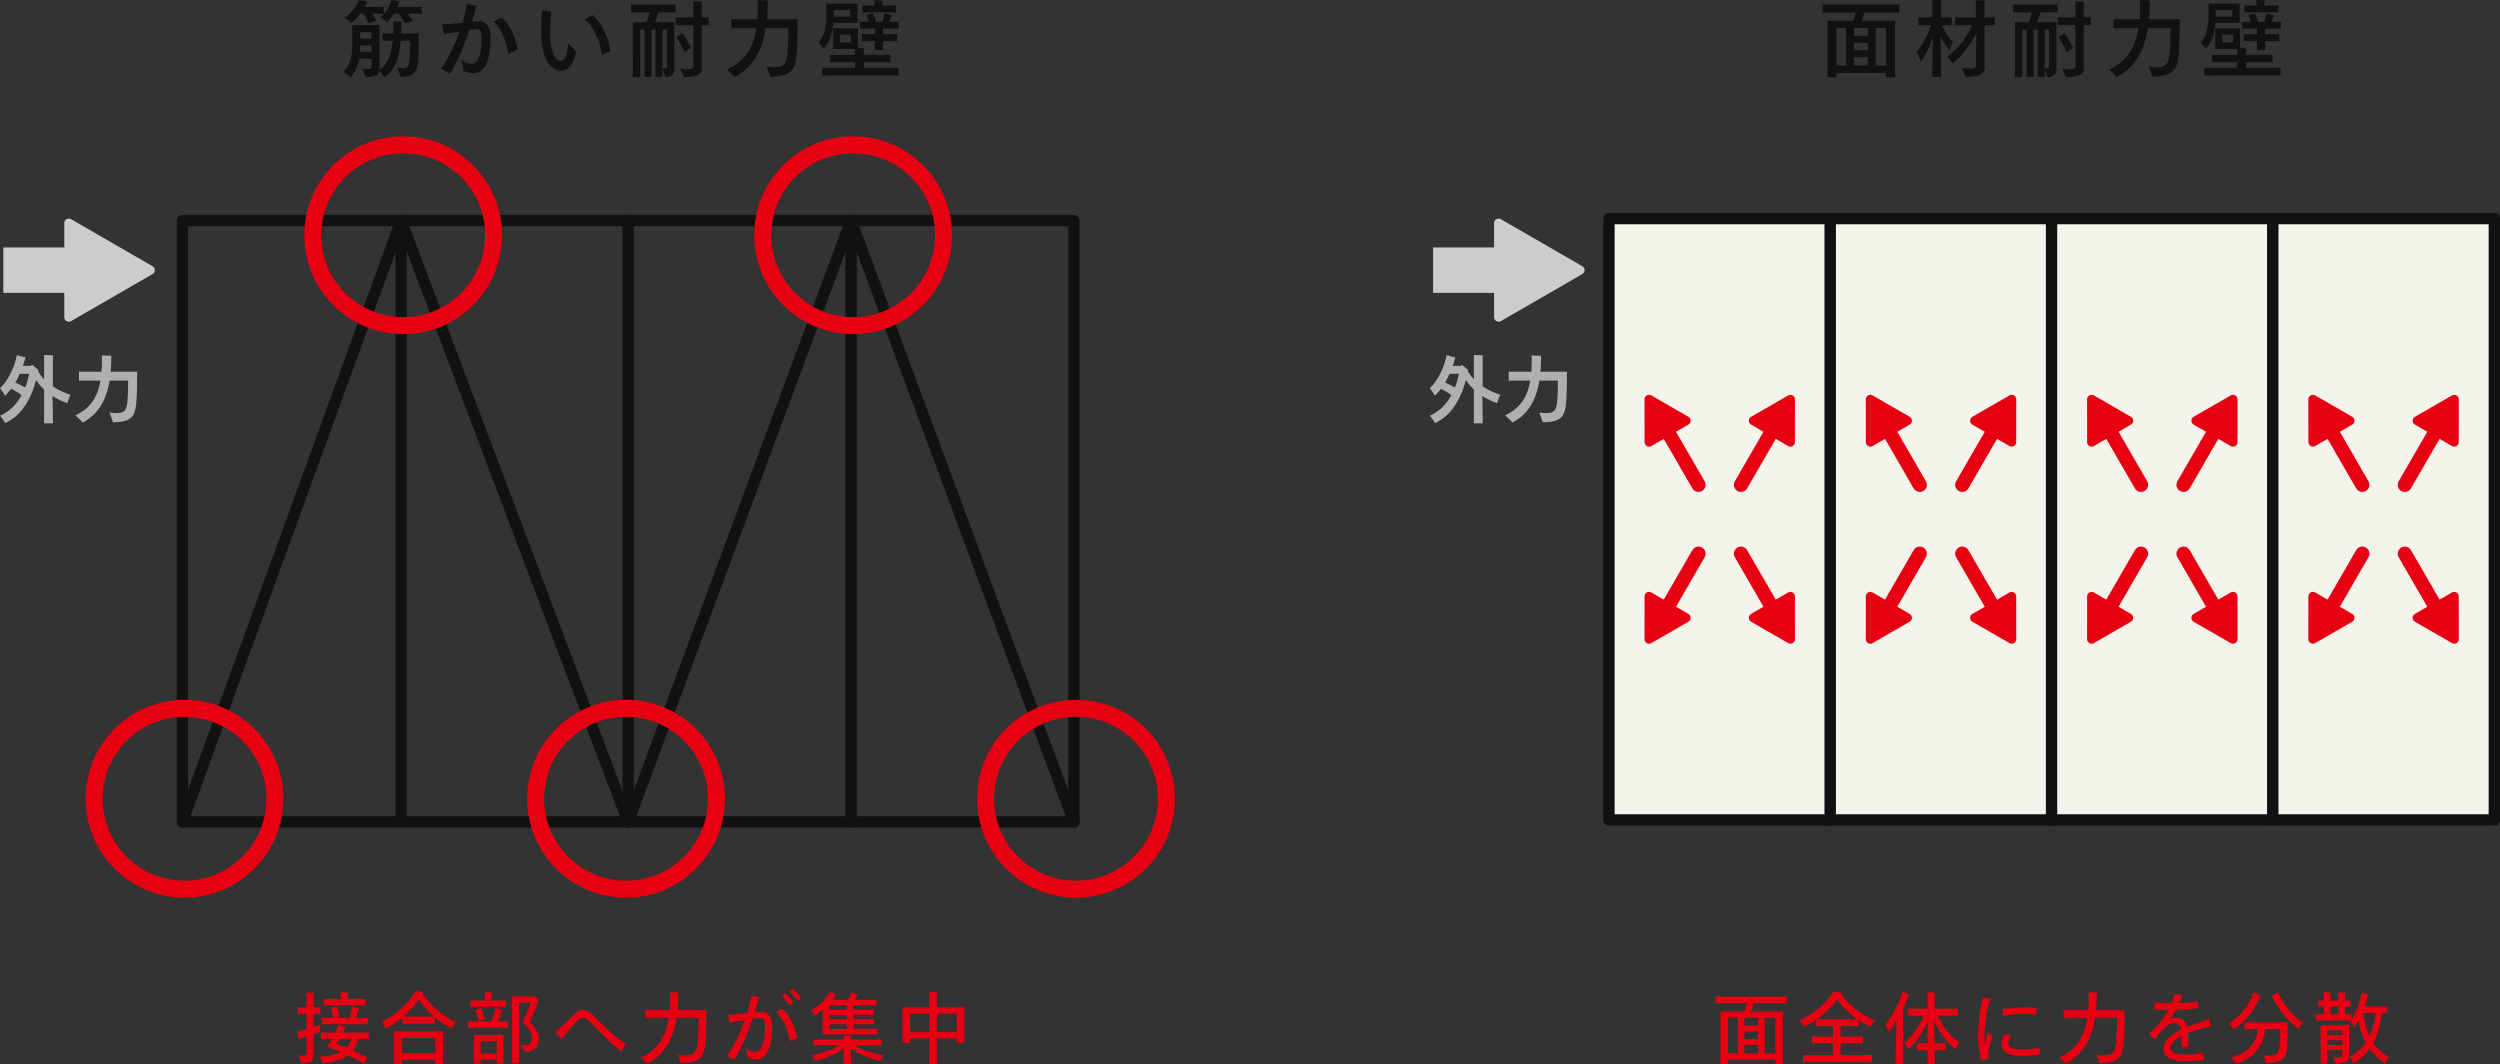 <svg xmlns="http://www.w3.org/2000/svg" width="440.627" height="187.575" viewBox="0 0 440.627 187.575">
  <rect x="0" y="0" width="440.627" height="187.575" fill="#333333" stroke="none"/>
  <g id="illust_耐力壁" transform="translate(-151.416 -1350.475)">
    <path id="パス_1508" data-name="パス 1508" d="M-47.964-9.338h-5.7q-.588,0-.84.028v-1.176a8.4,8.4,0,0,0,.84.028h2.142v-.868l-.028-.35q.224,0,.693.021t.651.035a1.818,1.818,0,0,0-.028.294v.868h2.268q.588,0,.84-.028V-9.31Q-47.376-9.338-47.964-9.338ZM-56.322-4.27v2.73l.028,1.148A1.23,1.23,0,0,1-56.462.2a1.257,1.257,0,0,1-.658.511,3.37,3.37,0,0,1-1.274.2L-59-.532a2.283,2.283,0,0,0,.308.035q.266.021.49.021a1.381,1.381,0,0,0,.448-.063.281.281,0,0,0,.182-.3V-3.864q-.56.2-.826.266l-.574.224-.2-1.316.63-.126.966-.28V-7.854h-.952l-.588.014V-9l.588.014h.952v-2.044a5.1,5.1,0,0,0-.028-.56q.224,0,.672.021t.63.035q-.028.28-.028.5v2.044h.616L-55.118-9V-7.84l-.588-.014h-.616V-5.5q1.022-.35,1.176-.42l-.014,1.26Q-55.412-4.564-56.322-4.27Zm8.708-1.722H-54q-.616,0-.9.028V-7.14q.28.028.9.028h3.962q.182-.462.357-1.071a5.178,5.178,0,0,0,.2-.973l1.2.378-.1.154q-.126.49-.49,1.512h1.246q.63,0,.9-.028v1.176Q-46.984-5.992-47.614-5.992Zm-5.18-1.134a11.651,11.651,0,0,0-.532-1.736l1.106-.266a17.2,17.2,0,0,1,.5,1.722Zm5.292,3.7h-.924A6.034,6.034,0,0,1-48.818-2.3a4.7,4.7,0,0,1-.56.938q1.19.532,2.534,1.218L-47.46.966Q-48.734.21-50.232-.518a6.313,6.313,0,0,1-1.848.9A14.5,14.5,0,0,1-54.7.91,9.234,9.234,0,0,0-55.23-.336a9.209,9.209,0,0,0,3.682-.784A25.25,25.25,0,0,0-54-2.044,10.139,10.139,0,0,0-53.06-3.43h-1.05q-.644,0-.924.028V-4.578q.28.028.924.028h1.638q.182-.406.336-.784a4.773,4.773,0,0,0,.21-.6l1.274.336-.084.154a9.543,9.543,0,0,1-.378.9H-47.5q.644,0,.924-.028V-3.4Q-46.858-3.43-47.5-3.43Zm-3.024,1.568a3.376,3.376,0,0,0,.532-.707,4.272,4.272,0,0,0,.378-.861h-2.058q-.21.378-.56.91Q-51.772-2.366-50.526-1.862Zm13.44-9.646a8.579,8.579,0,0,0,.98,1.421,14.142,14.142,0,0,0,1.246,1.3,14.816,14.816,0,0,0,1.645,1.281,11.034,11.034,0,0,0,1.981,1.085,7.317,7.317,0,0,0-.714,1.134,11.8,11.8,0,0,1-1.519-.84A13.651,13.651,0,0,1-34.93-7.21v1.134q-.224-.014-.742-.014h-4.284q-.5,0-.742.014V-7.154a16.746,16.746,0,0,1-1.428,1.071,11.185,11.185,0,0,1-1.456.833,6.984,6.984,0,0,0-.77-1.19,11.641,11.641,0,0,0,1.715-.952,15.655,15.655,0,0,0,1.715-1.316,13.044,13.044,0,0,0,1.5-1.554A8.975,8.975,0,0,0-38.346-11.9l1.358.28A.385.385,0,0,0-37.086-11.508Zm1.414,4.144h.546A14.874,14.874,0,0,1-36.561-8.8a13.9,13.9,0,0,1-1.2-1.575A14.873,14.873,0,0,1-38.99-8.82a17.846,17.846,0,0,1-1.456,1.456h4.774Zm2.17,2.59-.014.518v4.7l.014.546h-1.372V.266h-5.88V.994H-42.14q.028-.308.028-.546v-4.7q0-.21-.028-.518Zm-7.252,3.85h5.88v-2.66h-5.88Zm17.6-8.148H-27.93l-.77.014v-1.148l.77.014h1.792V-11.3l-.028-.35q.224,0,.658.021t.616.035a1.885,1.885,0,0,0-.028.308v1.092h1.764q.532,0,.756-.014v1.148Q-22.624-9.072-23.156-9.072Zm4.956,2.7a5.468,5.468,0,0,1,.91,1.043,3.823,3.823,0,0,1,.518,1.064,3.246,3.246,0,0,1,.14.861,2.177,2.177,0,0,1-.63,1.652,2.555,2.555,0,0,1-1.834.6q-.112-.238-.686-1.218a3.57,3.57,0,0,0,.812.1,1.032,1.032,0,0,0,.8-.357,1.378,1.378,0,0,0,.322-.959,2.666,2.666,0,0,0-.42-1.393A4.324,4.324,0,0,0-19.5-6.244q.21-.406.609-1.393t.805-2.191h-1.988V.14q0,.322.028.8h-1.316q.028-.476.028-.8V-10.514l-.014-.392h3.668l.154-.168q.28.21.588.469l.406.343a.176.176,0,0,1-.07.042l-.084.028q-.378,1.078-.8,2.156T-18.2-6.37Zm-5.6-.14h.924q.56,0,.812-.014v1.148q-.252-.014-.812-.014h-5.376q-.574,0-.826.014V-6.524q.252.014.826.014H-25q.238-.546.469-1.232a7.048,7.048,0,0,0,.3-1.148l1.162.406a.308.308,0,0,0-.056.091q-.028.063-.042.091A15.663,15.663,0,0,1-23.8-6.51Zm-3.4-.028a10.44,10.44,0,0,0-.672-1.974l1.134-.294A17.854,17.854,0,0,1-26.1-6.832ZM-22.82-4.13l-.014.476V.462l.014.476h-1.218V.266h-2.814V.938h-1.232q.028-.28.028-.476V-3.654q0-.2-.028-.476Zm-4.032,3.3h2.814v-2.2h-2.814ZM-1.288-2.52-2.03-1.162q-.882-.672-2.128-1.813t-3.5-3.507a3.672,3.672,0,0,0-.553-.462,1.029,1.029,0,0,0-.581-.182,1.008,1.008,0,0,0-.469.112,1.925,1.925,0,0,0-.427.308,38.994,38.994,0,0,0-2.94,3.346l-1.064-1.316a9.622,9.622,0,0,0,1.015-.868q.651-.616,2.275-2.268a3.253,3.253,0,0,1,.721-.539,1.607,1.607,0,0,1,.763-.189,2.318,2.318,0,0,1,.532.07,2.241,2.241,0,0,1,.63.273,4.177,4.177,0,0,1,.784.665q1.526,1.582,2.94,2.849A25.486,25.486,0,0,0-1.288-2.52Zm14.21-5.95a3.925,3.925,0,0,0-.028.42q0,1.848-.049,3.276T12.677-2.31a5.482,5.482,0,0,1-.413,1.666A1.993,1.993,0,0,1,11.788,0a2.589,2.589,0,0,1-.77.469A4.875,4.875,0,0,1,9.905.756a10.108,10.108,0,0,1-1.491.1Q8.26.378,7.868-.644a4.974,4.974,0,0,0,1.148.126,3.483,3.483,0,0,0,1.351-.21,1.353,1.353,0,0,0,.707-.686,2.489,2.489,0,0,0,.161-.455,6.172,6.172,0,0,0,.14-.847q.063-.56.112-1.582t.063-2.856H7.672A12.818,12.818,0,0,1,5.908-2.128,8.768,8.768,0,0,1,2.492.952Q2.282.7,1.4-.14A8.832,8.832,0,0,0,3.3-1.309,7.35,7.35,0,0,0,4.725-2.856,8.491,8.491,0,0,0,5.705-4.8,13.3,13.3,0,0,0,6.3-7.154H3.234q-.8,0-1.092.028V-8.5q.294.028,1.092.028h3.22q.1-1.036.1-2.366a5.562,5.562,0,0,0-.042-.8q.336,0,.833.014t.651.028a3.211,3.211,0,0,0-.028.392q0,1.442-.126,2.73Zm15.232-3.738a5.736,5.736,0,0,1,.791.721,7.458,7.458,0,0,1,.693.833l-.686.476a7.2,7.2,0,0,0-.658-.833,6.9,6.9,0,0,0-.784-.763Zm-.588,2.856a8.1,8.1,0,0,0-.665-.854,8.307,8.307,0,0,0-.763-.784l.672-.448a6.811,6.811,0,0,1,.77.742,10.347,10.347,0,0,1,.7.84Zm-4.7,1.176a1.3,1.3,0,0,1,.588.147,1.589,1.589,0,0,1,.532.448,2.274,2.274,0,0,1,.378.784A4.065,4.065,0,0,1,24.5-5.67a15.673,15.673,0,0,1-.175,2.464A7.2,7.2,0,0,1,23.8-1.351a3.016,3.016,0,0,1-.868,1.162,1.876,1.876,0,0,1-1.176.4,2.96,2.96,0,0,1-.791-.119A4.726,4.726,0,0,1,20.188-.2a8.375,8.375,0,0,0-.28-1.582,3.84,3.84,0,0,0,.8.476,2.011,2.011,0,0,0,.812.21,1.069,1.069,0,0,0,.6-.21,1.981,1.981,0,0,0,.588-.8,5.3,5.3,0,0,0,.413-1.5,12.86,12.86,0,0,0,.133-1.862,4.876,4.876,0,0,0-.063-.826,1.353,1.353,0,0,0-.238-.595.6.6,0,0,0-.511-.231,12.545,12.545,0,0,0-1.4.182q-.518,1.54-1.106,2.961t-1.12,2.478A13.669,13.669,0,0,1,17.808.238l-1.246-.7a15.883,15.883,0,0,0,1.624-2.723,35.366,35.366,0,0,0,1.5-3.535q-.392.056-1.421.217T17-6.328l-.238-1.344a9.2,9.2,0,0,0,.994-.035q.644-.049,2.338-.231a19.837,19.837,0,0,0,.546-2.03,6.136,6.136,0,0,0,.14-1.078l1.456.308a4.261,4.261,0,0,0-.224.56q-.252,1.036-.588,2.1Q22.456-8.176,22.862-8.176ZM26.32-8.75a6.734,6.734,0,0,1,.9,1.036,10.632,10.632,0,0,1,.735,1.225,9.388,9.388,0,0,1,.6,1.456,9.617,9.617,0,0,1,.35,1.421l-1.274.6a11.031,11.031,0,0,0-.266-1.239q-.168-.609-.378-1.155a8.581,8.581,0,0,0-.469-1.022,9.058,9.058,0,0,0-.595-.945,5.11,5.11,0,0,0-.742-.833Zm7.168.14a9.747,9.747,0,0,1-1.456,1.064,8.187,8.187,0,0,0-.686-.9,9.225,9.225,0,0,0,1.407-.987,9.328,9.328,0,0,0,1.239-1.218,6.124,6.124,0,0,0,.714-1.029l1.12.336-.1.1a5.4,5.4,0,0,1-.3.476q-.2.294-.343.476H37.8a5.258,5.258,0,0,0,.63-1.274l1.232.294-.126.154q-.35.63-.476.826h2.968q.644,0,.924-.028V-9.3q-.28-.028-.924-.028H38.822v.784h2.744q.6,0,.882-.028v.952q-.28-.028-.882-.028H38.822v.756h2.744q.6,0,.882-.028v.952q-.28-.028-.882-.028H38.822v.812h3.332q.644,0,.924-.028v1.036Q42.8-4.2,42.154-4.2H33.376a3.3,3.3,0,0,0,.028-.406V-7.77A6.819,6.819,0,0,1,33.488-8.61Zm4.2.07v-.784H34.622v.784Zm0,1.652v-.756H34.622v.756Zm0,1.708v-.812H34.622v.812ZM44.156-.532q-.182.238-.371.539a3.509,3.509,0,0,0-.259.469A14.739,14.739,0,0,1,41.9.021a14.173,14.173,0,0,1-1.855-.784,12.8,12.8,0,0,1-1.7-1.015Q38.4-.154,38.4.56a2.538,2.538,0,0,0,.028.448H37.1A2.538,2.538,0,0,0,37.128.56q0-.714.056-2.338A12.456,12.456,0,0,1,34.839-.455a15.245,15.245,0,0,1-2.765.917,3.744,3.744,0,0,0-.266-.483q-.2-.315-.364-.539a16.858,16.858,0,0,0,2.674-.693,11.543,11.543,0,0,0,2.268-1.029H32.942q-.826,0-1.162.028V-3.332q.336.028,1.162.028h4.186v-.378l-.028-.35q.91,0,1.33.042a1.885,1.885,0,0,0-.028.308V-3.3H42.63q.826,0,1.148-.028v1.078q-.322-.028-1.148-.028h-3.6a10.816,10.816,0,0,0,1.2.609,14.911,14.911,0,0,0,1.841.658A17.674,17.674,0,0,0,44.156-.532ZM58.38-8.456v5.18l.014.56H57.036v-.8H53.522V.154l.028.9H52.178l.028-.9V-3.514H48.79v.8H47.446q.028-.336.028-.56V-8.47q0-.238-.028-.546h4.76v-2.058q0-.28-.028-.644.224,0,.693.021t.679.035a4.331,4.331,0,0,0-.028.588v2.058h4.872ZM48.79-4.662h3.416v-3.22H48.79Zm4.732,0h3.514v-3.22H53.522Z" transform="translate(263 1537)" fill="#e60012"/>
    <path id="パス_1511" data-name="パス 1511" d="M-47.894-9.688h-4.578q-.168.658-.448,1.47h5.586l-.028.714V.28l.028.714h-1.344V.252h-8.358V.994H-58.38l.028-.714V-7.5q0-.294-.028-.714h4.2a12.837,12.837,0,0,0,.448-1.47H-57.96q-.9,0-1.246.028v-1.246q.35.028,1.246.028h10.066q.91,0,1.246-.028V-9.66Q-46.984-9.688-47.894-9.688Zm-9.142,2.52V-.854H-55.3V-7.168Zm5.32,1.4v-1.4h-2.408v1.4Zm3.038,4.914V-7.168H-50.54V-.854ZM-51.716-3.4V-4.718h-2.408V-3.4Zm-2.408,1.05v1.5h2.408v-1.5ZM-37.17-.574h4.312q.882,0,1.218-.028V.7q-.336-.028-1.218-.028h-9.73q-.882,0-1.218.028V-.6q.336.028,1.218.028h4.074V-2.646h-2.758q-.686,0-.966.028V-3.864q.28.028.966.028h2.758V-5.67h-2.114q-.588,0-.854.028V-6.776a12.011,12.011,0,0,1-1.05.658q-.574.322-1.092.56a9.424,9.424,0,0,0-.8-1.218,12.179,12.179,0,0,0,1.715-.875,15.187,15.187,0,0,0,1.722-1.218,13.084,13.084,0,0,0,1.512-1.442,8,8,0,0,0,1.085-1.519q.476.1,1.414.28l-.112.126a9.135,9.135,0,0,0,1.218,1.547A13.166,13.166,0,0,0-33.74-8.113a12.078,12.078,0,0,0,2.59,1.379,7.85,7.85,0,0,0-.756,1.176,13.119,13.119,0,0,1-2.1-1.134v1.05q-.266-.028-.868-.028h-2.3v1.834h2.982q.686,0,.966-.028v1.246q-.28-.028-.966-.028H-37.17Zm-4.172-6.3.714.014h5.754q.42,0,.6-.014a14.671,14.671,0,0,1-1.925-1.6,13.706,13.706,0,0,1-1.589-1.855A14.765,14.765,0,0,1-39.41-8.484,16.358,16.358,0,0,1-41.342-6.874Zm15.19-1.736V.21q0,.294.028.77H-27.51q.028-.476.028-.77,0-1.12.056-3.157t.126-3.689a11.317,11.317,0,0,1-1.372,1.988,5.618,5.618,0,0,0-.231-.539q-.175-.371-.4-.777a10.26,10.26,0,0,0,1.1-1.5,18.008,18.008,0,0,0,1.134-2.149,10.488,10.488,0,0,0,.735-2.149l1.218.462-.07.112A24.589,24.589,0,0,1-26.152-8.61ZM-19.978-7.5a9.031,9.031,0,0,0,.84,1.687,9.817,9.817,0,0,0,.938,1.26,12.516,12.516,0,0,0,.931.931,8.435,8.435,0,0,0,1.043.8,6.263,6.263,0,0,0-.357.6q-.175.329-.238.469t-.077.182q-.392-.294-.805-.672a9.6,9.6,0,0,1-.8-.826q-.385-.448-.749-.966a13.093,13.093,0,0,1-.742-1.2,14.3,14.3,0,0,1-.714-1.512l.084,4.116h1.274q.462,0,.686-.014v1.246q-.224-.014-.686-.014h-1.26l.014,1.694q0,.28.028.7H-21.9q.028-.392.028-.7l.014-1.694h-1.162l-.686.014V-2.66l.686.014h1.176q.028-2.114.07-4.088a13.465,13.465,0,0,1-.595,1.344q-.329.644-.721,1.253a15.8,15.8,0,0,1-.959,1.316,9.1,9.1,0,0,1-1.211,1.253,10.378,10.378,0,0,0-.728-1.176,7.6,7.6,0,0,0,1.393-1.344,12.761,12.761,0,0,0,1.2-1.722A10.6,10.6,0,0,0-22.582-7.5h-1.764q-.7,0-.98.014V-8.778q.28.028.98.028h2.492v-2.492a3.211,3.211,0,0,0-.028-.392q.224,0,.672.021t.63.035a2.429,2.429,0,0,0-.028.336V-8.75h3.122q.686,0,.966-.028V-7.49q-.28-.014-.966-.014Zm8.218,5.068q.182-.84.588-2.142l.756.6A12.735,12.735,0,0,0-11.172.1L-12.334.42a10.6,10.6,0,0,1-.441-1.953,16.264,16.264,0,0,1-.161-2.275,30.879,30.879,0,0,1,.217-3.472,30.88,30.88,0,0,1,.581-3.472l1.344.252a23.621,23.621,0,0,0-.742,3.3,22.265,22.265,0,0,0-.294,3.458Q-11.83-3.206-11.76-2.436Zm6.944-5.376a20.044,20.044,0,0,0-2.128.105,9.676,9.676,0,0,0-1.568.273l-.126-1.218a15.589,15.589,0,0,1,1.89-.259Q-5.656-9-4.774-9a10.728,10.728,0,0,1,2.142.154l-.1,1.162A12.589,12.589,0,0,0-4.816-7.812Zm2.7,5.922.028,1.218q-.812.126-1.659.21t-1.5.084A7.1,7.1,0,0,1-6.671-.511,3.865,3.865,0,0,1-7.8-.917a2.063,2.063,0,0,1-.756-.714,1.888,1.888,0,0,1-.273-1.015,2.253,2.253,0,0,1,.168-.791,3.407,3.407,0,0,1,.476-.847l1.12.364a1.8,1.8,0,0,0-.4.553,1.523,1.523,0,0,0-.147.651.952.952,0,0,0,.112.441.952.952,0,0,0,.4.378,2.577,2.577,0,0,0,.784.252,7.348,7.348,0,0,0,1.281.091,12.277,12.277,0,0,0,1.456-.1Q-2.772-1.75-2.114-1.89ZM12.922-8.47a3.925,3.925,0,0,0-.028.42q0,1.848-.049,3.276T12.677-2.31a5.482,5.482,0,0,1-.413,1.666A1.993,1.993,0,0,1,11.788,0a2.589,2.589,0,0,1-.77.469A4.875,4.875,0,0,1,9.905.756a10.108,10.108,0,0,1-1.491.1Q8.26.378,7.868-.644a4.974,4.974,0,0,0,1.148.126,3.483,3.483,0,0,0,1.351-.21,1.353,1.353,0,0,0,.707-.686,2.489,2.489,0,0,0,.161-.455,6.172,6.172,0,0,0,.14-.847q.063-.56.112-1.582t.063-2.856H7.672A12.818,12.818,0,0,1,5.908-2.128,8.768,8.768,0,0,1,2.492.952Q2.282.7,1.4-.14A8.832,8.832,0,0,0,3.3-1.309,7.35,7.35,0,0,0,4.725-2.856,8.491,8.491,0,0,0,5.705-4.8,13.3,13.3,0,0,0,6.3-7.154H3.234q-.8,0-1.092.028V-8.5q.294.028,1.092.028h3.22q.1-1.036.1-2.366a5.562,5.562,0,0,0-.042-.8q.336,0,.833.014t.651.028a3.211,3.211,0,0,0-.028.392q0,1.442-.126,2.73Zm15.3,2.842a5.455,5.455,0,0,0-.854.154A25.177,25.177,0,0,0,24.052-4.41q.028.462.028,1.512l.014.91-1.176.028q.014-.322.014-1.428v-.5a6.248,6.248,0,0,0-1.134.728,2.6,2.6,0,0,0-.658.735,1.332,1.332,0,0,0-.182.609.933.933,0,0,0,.616.868,4.339,4.339,0,0,0,1.806.294,11.855,11.855,0,0,0,3.332-.42L26.838.28q-.686.112-1.477.189t-1.9.077a7.881,7.881,0,0,1-1.5-.133A4.105,4.105,0,0,1,20.769,0a2.141,2.141,0,0,1-.791-.714,1.818,1.818,0,0,1-.28-1.008,2.5,2.5,0,0,1,.763-1.694,8.011,8.011,0,0,1,2.373-1.61,1.545,1.545,0,0,0-.455-.91,1.271,1.271,0,0,0-.819-.252,1.774,1.774,0,0,0-.455.07,2.1,2.1,0,0,0-.567.266,5,5,0,0,0-.742.616,24.977,24.977,0,0,0-1.652,1.96L17.206-4.3a18.808,18.808,0,0,0,1.827-1.939,16.323,16.323,0,0,0,1.6-2.275,19.411,19.411,0,0,1-2.492-.14l-.014-1.3q.308.07.868.147t1.127.1q.567.028.875.028h.21a5.338,5.338,0,0,0,.336-1.148,2.085,2.085,0,0,0,.042-.476l1.456.112a1.461,1.461,0,0,0-.14.364,4.925,4.925,0,0,1-.133.476q-.091.28-.245.63.91-.042,1.785-.126a13.984,13.984,0,0,0,1.421-.2l.112,1.19q-.518.1-1.589.182t-2.3.126q-.224.392-.518.84t-.574.84a2.5,2.5,0,0,1,1.05-.252,2.214,2.214,0,0,1,1.12.245,1.513,1.513,0,0,1,.609.616,3.212,3.212,0,0,1,.273.735q.294-.126.959-.378t2.107-.728a8.024,8.024,0,0,0,.742-.308Zm8.568-5.306a14.308,14.308,0,0,1-1.316,2.485,11.585,11.585,0,0,1-1.659,2.03A10.866,10.866,0,0,1,32.158-5.1q-.21-.266-.938-1.036a9.249,9.249,0,0,0,1.036-.721,11.8,11.8,0,0,0,1.078-.987,9.558,9.558,0,0,0,1.078-1.344,8.469,8.469,0,0,0,.784-1.4,9.448,9.448,0,0,0,.378-1.022l1.3.546Zm3.15-.672a13.67,13.67,0,0,0,1.183,2.121,11.771,11.771,0,0,0,1.575,1.9,8.66,8.66,0,0,0,1.624,1.274,13.316,13.316,0,0,0-.812,1.092A10.254,10.254,0,0,1,41.58-6.9a15.841,15.841,0,0,1-1.7-2.191,19.529,19.529,0,0,1-1.127-1.967ZM41.65-6.328a3.3,3.3,0,0,0-.028.406q-.014,2.674-.112,3.808A5.186,5.186,0,0,1,41.146-.42a1.888,1.888,0,0,1-.4.525,2.06,2.06,0,0,1-.665.406,4.41,4.41,0,0,1-.973.245A8.914,8.914,0,0,1,37.814.84,2.655,2.655,0,0,0,37.73.567q-.07-.2-.231-.644T37.3-.63A6.745,6.745,0,0,0,38.444-.5a2.483,2.483,0,0,0,.994-.154,1.074,1.074,0,0,0,.518-.518,3.768,3.768,0,0,0,.266-1.295q.07-.9.084-2.639h-2.66a6.744,6.744,0,0,1-.434,1.981,6.23,6.23,0,0,1-1,1.722,6.327,6.327,0,0,1-1.428,1.3,8.457,8.457,0,0,1-1.372.756q-.581.238-.805.308-.252-.336-.98-1.134a8.524,8.524,0,0,0,1.666-.581,5.512,5.512,0,0,0,1.47-.994,4.631,4.631,0,0,0,.973-1.26,5.219,5.219,0,0,0,.448-1.176,6.238,6.238,0,0,0,.147-.917H34.846q-.574,0-.826.014V-6.342q.252.014.826.014ZM56.714-2.716a6.518,6.518,0,0,0,.616.791,8.42,8.42,0,0,0,.945.9,8.157,8.157,0,0,0,1.113.777L58.87.938A8.167,8.167,0,0,1,57.407-.2a11.8,11.8,0,0,1-1.323-1.505,10.429,10.429,0,0,1-1.33,1.491A7.36,7.36,0,0,1,53.242.91a12.847,12.847,0,0,0-.63-1.2,8.367,8.367,0,0,0,1.533-1.078A6.767,6.767,0,0,0,55.356-2.8,12.776,12.776,0,0,1,54.11-6.622a7.955,7.955,0,0,1-.756,1.134q-.07-.14-.252-.427t-.476-.679l.042-.056H47.39l-.756.014v-1.12l.756.014h.63V-9.128h-.28q-.476,0-.714.014V-10.22q.238.014.714.014h.28v-.98l-.028-.42q.21,0,.63.021t.6.035a2.674,2.674,0,0,0-.028.378v.966h1.358v-.98l-.028-.42q.21,0,.63.021t.6.035a2.674,2.674,0,0,0-.028.378v.966h.238q.476,0,.714-.014v1.106q-.238-.014-.714-.014H51.73v1.386h.42q.5,0,.742-.014v.826a8.75,8.75,0,0,0,.7-1.232,12.524,12.524,0,0,0,.651-1.666,13.027,13.027,0,0,0,.427-1.736L55.8-11.3l-.056.14a19.222,19.222,0,0,1-.546,2.03h3.332l.644-.014v1.148l-.644-.014h-.308a16.093,16.093,0,0,1-.483,2.7A13.689,13.689,0,0,1,56.714-2.716ZM49.2-9.128v1.386h1.358V-9.128Zm6.832,5.166A10.7,10.7,0,0,0,56.819-6.1a12.416,12.416,0,0,0,.287-1.9H54.964a15.189,15.189,0,0,0,.4,2.191A10.224,10.224,0,0,0,56.028-3.962ZM52.43-5.4v4.172l.028.952a.91.91,0,0,1-.273.693,1.672,1.672,0,0,1-.791.378A6.03,6.03,0,0,1,50.078.91L49.56-.252a7.293,7.293,0,0,0,.938.07,1.778,1.778,0,0,0,.539-.07.293.293,0,0,0,.217-.308v-.91H48.608V.378q0,.406.014.574H47.4a3.827,3.827,0,0,0,.028-.574V-5.474a3.132,3.132,0,0,0-.028-.378h5.04Zm-1.176.5H48.608v.84h2.646ZM48.608-2.338h2.646v-.84H48.608Z" transform="translate(513 1537)" fill="#e60012"/>
    <path id="パス_1509" data-name="パス 1509" d="M-35.97-11.3l.705-.015v1.23l-.705-.015h-1.755q.09.1.337.443t.548.817l-1.44.39a7.033,7.033,0,0,0-.443-.825q-.292-.48-.548-.825h-.9a7.1,7.1,0,0,1-1.17,1.44,11.118,11.118,0,0,0-1.215-.78,5.654,5.654,0,0,0,1.147-1.32,6.665,6.665,0,0,0,.848-1.77l1.41.255-.09.18a7.887,7.887,0,0,1-.3.8Zm-10.125,1.2q-.27.36-.57.7a6.618,6.618,0,0,1-.555.563q-.255.225-.435.36a11.391,11.391,0,0,0-1.2-.885,5.535,5.535,0,0,0,1.072-.907,6.763,6.763,0,0,0,.923-1.2,6.99,6.99,0,0,0,.525-1.042l1.47.27-.09.18a7.463,7.463,0,0,1-.36.765H-42.6l.66-.015v1.23l-.66-.015h-1.365A13.431,13.431,0,0,1-43.2-8.82l-1.425.39a9.057,9.057,0,0,0-.382-.825q-.248-.48-.472-.84Zm10.335,3.45a4.3,4.3,0,0,0-.03.465q0,1.5-.03,2.625t-.1,1.928a4.685,4.685,0,0,1-.263,1.3A1.789,1.789,0,0,1-37.1.69a4.273,4.273,0,0,1-1.9.345Q-39.075.69-39.54-.63a2.676,2.676,0,0,0,.4.1A2.646,2.646,0,0,0-38.7-.5a1.481,1.481,0,0,0,.757-.165.918.918,0,0,0,.4-.51q.015-.06.067-.262a6.528,6.528,0,0,0,.1-.885q.052-.683.083-3.038h-1.665A16.145,16.145,0,0,1-39.4-2.58,7.282,7.282,0,0,1-40.26-.548,6.705,6.705,0,0,1-41.805,1.11a5.6,5.6,0,0,0-.4-.533q-.27-.322-.51-.562a1.222,1.222,0,0,1-.72.772,3.989,3.989,0,0,1-1.665.278l-.63-1.47a7.642,7.642,0,0,0,.915.06,1.182,1.182,0,0,0,.555-.09.322.322,0,0,0,.15-.3V-2.19h-2.16a8.413,8.413,0,0,1-.382,1.41,6.228,6.228,0,0,1-.51,1.065,3.455,3.455,0,0,1-.608.75q-.315-.24-1.23-.87a4.7,4.7,0,0,0,1.088-1.83,8.106,8.106,0,0,0,.412-2.7V-7.68a4.127,4.127,0,0,0-.03-.435h4.845l-.015.585v6.045l.03,1.17V-.27a4.435,4.435,0,0,0,.75-.66,4.53,4.53,0,0,0,.682-1,7.471,7.471,0,0,0,.54-1.425,12.159,12.159,0,0,0,.353-2h-1.08l-.735.015V-6.66l.735.015h1.17l.03-1.515-.015-.615,1.425.06a1.424,1.424,0,0,0-.03.33q0,.66-.03,1.74Zm-8.355-.21H-46.1v1.14h1.98Zm-2.01,3.465h2.01V-4.515H-46.1v.21Zm21.15-5.385a1.558,1.558,0,0,1,.54.113,1.491,1.491,0,0,1,.548.367,2.381,2.381,0,0,1,.413.577,2.985,2.985,0,0,1,.255.765A4.777,4.777,0,0,1-23.13-6q0,.72-.06,1.6a11.731,11.731,0,0,1-.24,1.7A6.789,6.789,0,0,1-23.9-1.268a3.49,3.49,0,0,1-.675,1,2.045,2.045,0,0,1-.81.525,2.521,2.521,0,0,1-.765.135,3.515,3.515,0,0,1-.9-.128A4.861,4.861,0,0,1-27.9-.045q-.075-.66-.172-1.177A5.64,5.64,0,0,0-28.26-2a4.06,4.06,0,0,0,.907.518,2.423,2.423,0,0,0,.923.217,1.075,1.075,0,0,0,.608-.21,1.79,1.79,0,0,0,.555-.735A5.736,5.736,0,0,0-24.863-3.6a12.1,12.1,0,0,0,.157-2.115,4.575,4.575,0,0,0-.083-.967,1.151,1.151,0,0,0-.262-.555.635.635,0,0,0-.48-.188q-.165,0-1.32.165-.57,1.68-1.208,3.24t-1.2,2.685A13.9,13.9,0,0,1-30.3.465L-31.86-.45a18.4,18.4,0,0,0,1.725-2.9A34.436,34.436,0,0,0-28.59-6.96q-1.62.27-2.093.338t-.667.082l-.315-1.71q.405.015,1.163-.038t2.438-.233q.285-.945.51-1.995a6.937,6.937,0,0,0,.18-1.335l1.845.39q-.195.45-.27.675-.135.585-.585,2.1A13.623,13.623,0,0,1-24.975-8.775Zm3.825-.645a6.8,6.8,0,0,1,.968,1.1,10.846,10.846,0,0,1,.765,1.26,11.465,11.465,0,0,1,.637,1.523,9.176,9.176,0,0,1,.42,1.74L-20-3.03a13.644,13.644,0,0,0-.45-2,9.513,9.513,0,0,0-.907-2.108,6.542,6.542,0,0,0-1.267-1.6ZM-10.575-.06a2.778,2.778,0,0,1-.99-.187A2.814,2.814,0,0,1-12.5-.855a4.231,4.231,0,0,1-.825-1.185,7.923,7.923,0,0,1-.623-2.032,16.287,16.287,0,0,1-.24-2.992q0-1.05.1-3.675l1.71.27a11.514,11.514,0,0,0-.172,1.62q-.068,1.155-.068,2.19a13.1,13.1,0,0,0,.165,2.213A6.2,6.2,0,0,0-12.008-2.9a2.52,2.52,0,0,0,.608.87,1.029,1.029,0,0,0,.66.278.6.6,0,0,0,.345-.112,1.194,1.194,0,0,0,.307-.323,2.472,2.472,0,0,0,.262-.54A6.036,6.036,0,0,0-9.6-3.585a11.182,11.182,0,0,0,.165-1.29l1.38,1.41A6.344,6.344,0,0,1-8.4-2.1a4.551,4.551,0,0,1-.578,1.087,2.613,2.613,0,0,1-.75.705A1.627,1.627,0,0,1-10.575-.06Zm7.05-2.82A8.224,8.224,0,0,0-3.84-4.552,12.371,12.371,0,0,0-4.515-6.33a9.63,9.63,0,0,0-.96-1.635A5.668,5.668,0,0,0-6.54-9.1l1.335-.8A6.79,6.79,0,0,1-3.743-8.213,11.683,11.683,0,0,1-2.573-5.85,10.2,10.2,0,0,1-2-3.495ZM14.55-9.465l.765-.015v1.41l-.765-.015h-.465v6.6l.03,1.065a1.223,1.223,0,0,1-.165.638,1.263,1.263,0,0,1-.533.465,3.342,3.342,0,0,1-.975.285,9.279,9.279,0,0,1-1.448.1q-.1-.255-.7-1.485.225.03.623.068t.7.037a2.447,2.447,0,0,0,.712-.09.375.375,0,0,0,.293-.39v-7.29H10.26q-.54,0-.78.015V-9.48q.24.015.78.015h2.355v-2.19q0-.33-.03-.63.27,0,.788.023t.743.037q-.03.33-.03.57v2.19ZM9.255-8.01v6.435l.03,1.35A1.266,1.266,0,0,1,9.21.188,1.174,1.174,0,0,1,8.955.6a1.5,1.5,0,0,1-.5.338,1.9,1.9,0,0,1-.773.142Q7.455.36,7.185-.375v.69l.03.72H5.925l.03-.72v-7.6h-.72v7.6l.03.72H3.975l.03-.72v-7.6H3.24V.345q0,.27.03.72H1.92l.03-.72V-8.2l-.03-.4H4.35a8.806,8.806,0,0,0,.323-.87q.158-.495.247-.87H2.565q-.66,0-.93.015v-1.41q.27.015.93.015H8.55q.66,0,.93-.015v1.41q-.27-.015-.93-.015H6.435q-.045.18-.173.593T5.85-8.61H9.27ZM7.965-.765V-7.29h-.78V-.5a2.149,2.149,0,0,0,.42.045.41.41,0,0,0,.278-.075A.31.31,0,0,0,7.965-.765ZM12.18-4.11l-1.14.765A15.38,15.38,0,0,0,9.63-6l1.035-.7a10.691,10.691,0,0,1,.78,1.17A12.937,12.937,0,0,1,12.18-4.11ZM31.02-9.15l-.03.495q0,1.47-.03,2.805t-.09,2.2q-.06.87-.172,1.612A5.132,5.132,0,0,1,30.315-.69,2.434,2.434,0,0,1,28.935.563,7.615,7.615,0,0,1,26.13.975q-.1-.4-.63-1.8a4.9,4.9,0,0,0,1.275.15,3.511,3.511,0,0,0,1.387-.218,1.433,1.433,0,0,0,.727-.727,6.229,6.229,0,0,0,.353-1.95q.1-1.395.128-3.99H25.395A17.964,17.964,0,0,1,24.877-5.3a13.075,13.075,0,0,1-.757,1.965A10.148,10.148,0,0,1,23.13-1.7a9.077,9.077,0,0,1-1.237,1.35A9.02,9.02,0,0,1,20.647.6q-.562.345-.773.45-.21-.24-.615-.637t-.7-.682a11.076,11.076,0,0,0,1.08-.585,8.85,8.85,0,0,0,.892-.622,9.635,9.635,0,0,0,.773-.7,8.236,8.236,0,0,0,.892-1.118,8.42,8.42,0,0,0,.915-1.83A12.488,12.488,0,0,0,23.73-7.56h-3.2q-.885,0-1.215.03V-9.18q.33.03,1.215.03h3.39q.09-1.125.09-2.415a7.486,7.486,0,0,0-.045-.945q1.44.03,1.785.06a3.639,3.639,0,0,0-.03.45q0,1.44-.12,2.85Zm16.59-1.2H43.155l-.75.015v-1.23l.75.015h1.38v-.6l-.03-.36q.255,0,.757.023t.712.037a1.948,1.948,0,0,0-.03.315v.585H47.61l.75-.015v1.23Zm-11.55.63v-1.77l-.03-.4h5.535l-.015.4v2.61l.015.4h-4.26a10.73,10.73,0,0,1-.278,1.74,7.734,7.734,0,0,1-.555,1.53A4.32,4.32,0,0,1,35.61-3.99q-.27-.345-.915-1.02a4.745,4.745,0,0,0,1-1.875A9.729,9.729,0,0,0,36.06-9.72Zm1.29-1.035v1.14h2.91v-1.14ZM47.985-8.67q.57,0,.825-.015v1.23q-.255-.015-.825-.015H46.05v.96h1.695l.78-.015v1.26l-.78-.015H46.05v1.065a3.128,3.128,0,0,0,.03.51h-1.5a2.965,2.965,0,0,0,.03-.51V-5.28H43.065l-.78.015v-1.26l.78.015H44.61v-.96H42.825q-.57,0-.825.015v-1.23q.255.015.825.015h.7a8.621,8.621,0,0,0-.42-1.23l1.2-.27q.105.255.255.712t.24.788H45.93q.045-.15.18-.615a6.239,6.239,0,0,0,.195-.915l1.29.4-.09.165q-.1.375-.33.96ZM42.66-.585h4.725q.99,0,1.365-.03V.8q-.375-.03-1.365-.03H36.705q-.99,0-1.365.03V-.615q.375.03,1.365.03H41.13V-1.56H37.8q-.81,0-1.125.03V-2.88q.315.03,1.125.03h3.33v-.765L41.115-3.9H37.23a3.536,3.536,0,0,0,.03-.435V-7.11a3.441,3.441,0,0,0-.03-.42h4.41l-.015.42v2.775l.015.285q.42,0,1.05.045l-.03.39v.765h3.555q.81,0,1.14-.03v1.35q-.33-.03-1.14-.03H42.66ZM38.49-5.04h1.9V-6.39h-1.9Z" transform="translate(261 1363)" fill="#111"/>
    <path id="パス_1510" data-name="パス 1510" d="M-28.23-10.3h-4.785q-.27.96-.435,1.455h5.895l-.03.795V.3l.03.8h-1.62V.33H-37.9V1.1h-1.62q.03-.48.03-.8V-8.055q0-.345-.03-.795h4.56A11.006,11.006,0,0,0-34.53-10.3h-4.44q-1.02,0-1.4.03v-1.5q.375.03,1.4.03h10.74q1.02,0,1.38-.03v1.5Q-27.21-10.3-28.23-10.3ZM-37.9-7.59v6.6h1.68v-6.6Zm5.52,1.365V-7.59h-2.43v1.365Zm3.21,5.235v-6.6h-1.8v6.6Zm-3.21-2.7V-4.965h-2.43V-3.69Zm-2.43,1.26V-.99h2.43V-2.43Zm15.24-3.75q.03,1.395.06,3.472t.03,2.977q0,.33.03.78h-1.59q.03-.45.03-.78V.03q0-.195.015-1.89t.06-4.125a17.046,17.046,0,0,1-.7,1.9,12.1,12.1,0,0,1-.765,1.5,8.984,8.984,0,0,1-.637.923,9.377,9.377,0,0,0-.765-1.65,8.741,8.741,0,0,0,1.027-1.4,12.974,12.974,0,0,0,.923-1.792,15.045,15.045,0,0,0,.57-1.575h-1.41l-.78.015V-9.48l.78.015h1.68V-12.09a3.536,3.536,0,0,0-.03-.435q.27,0,.818.022t.773.038a2.682,2.682,0,0,0-.03.375v2.625h1.14l.765-.015v1.41l-.765-.015h-.975a9.436,9.436,0,0,0,.908,1.658A7.24,7.24,0,0,0-17.355-5.16a7.958,7.958,0,0,0-.615,1.485,6.862,6.862,0,0,1-.817-1.065A12.841,12.841,0,0,1-19.575-6.18Zm8.715-3.285q.6,0,.855-.015v1.41q-.255-.015-.855-.015H-11.8v6.48l.03,1.065a1.137,1.137,0,0,1-.375.9,2.424,2.424,0,0,1-1.095.487A8.883,8.883,0,0,1-15.09,1q-.21-.51-.765-1.545a10.617,10.617,0,0,0,1.44.1,2.066,2.066,0,0,0,.833-.12.394.394,0,0,0,.248-.375v-.675q0-.42.03-2.213t.06-2.8A19.363,19.363,0,0,1-15.127-3.7,13.459,13.459,0,0,1-17.445-1.35q-.195-.285-.96-1.245a7.648,7.648,0,0,0,1.162-.9,13.914,13.914,0,0,0,1.088-1.14A15.714,15.714,0,0,0-15.03-6.157a15.3,15.3,0,0,0,1.08-1.928h-2.175q-.6,0-.855.015V-9.48q.255.015.855.015h2.79v-2.55a4.3,4.3,0,0,0-.03-.465q.27,0,.818.023t.772.038a3.356,3.356,0,0,0-.03.4v2.55Zm17.01,0,.765-.015v1.41L6.15-8.085H5.685v6.6L5.715-.42A1.223,1.223,0,0,1,5.55.218a1.263,1.263,0,0,1-.533.465,3.342,3.342,0,0,1-.975.285,9.279,9.279,0,0,1-1.448.1Q2.49.81,1.89-.42q.225.03.623.068t.7.037a2.447,2.447,0,0,0,.712-.09A.375.375,0,0,0,4.215-.8v-7.29H1.86q-.54,0-.78.015V-9.48q.24.015.78.015H4.215v-2.19q0-.33-.03-.63.27,0,.788.023t.743.037q-.03.33-.03.57v2.19ZM.855-8.01v6.435l.03,1.35A1.266,1.266,0,0,1,.81.188,1.174,1.174,0,0,1,.555.6a1.5,1.5,0,0,1-.5.338A1.9,1.9,0,0,1-.72,1.08Q-.945.36-1.215-.375v.69l.03.72h-1.29l.03-.72v-7.6h-.72v7.6l.03.72h-1.29l.03-.72v-7.6H-5.16V.345q0,.27.03.72H-6.48l.03-.72V-8.2l-.03-.4h2.43a8.806,8.806,0,0,0,.323-.87q.157-.495.247-.87H-5.835q-.66,0-.93.015v-1.41q.27.015.93.015H.15q.66,0,.93-.015v1.41Q.81-10.35.15-10.35H-1.965q-.045.18-.173.593T-2.55-8.61H.87ZM-.435-.765V-7.29h-.78V-.5A2.149,2.149,0,0,0-.8-.45.41.41,0,0,0-.517-.525.31.31,0,0,0-.435-.765ZM3.78-4.11l-1.14.765A15.38,15.38,0,0,0,1.23-6l1.035-.7a10.691,10.691,0,0,1,.78,1.17A12.938,12.938,0,0,1,3.78-4.11ZM22.62-9.15l-.03.495q0,1.47-.03,2.805t-.09,2.2q-.06.87-.172,1.612A5.132,5.132,0,0,1,21.915-.69,2.434,2.434,0,0,1,20.535.563,7.615,7.615,0,0,1,17.73.975q-.1-.4-.63-1.8a4.9,4.9,0,0,0,1.275.15,3.511,3.511,0,0,0,1.387-.218,1.433,1.433,0,0,0,.727-.727,6.229,6.229,0,0,0,.353-1.95q.1-1.395.128-3.99H17A17.964,17.964,0,0,1,16.478-5.3a13.075,13.075,0,0,1-.757,1.965A10.148,10.148,0,0,1,14.73-1.7a9.077,9.077,0,0,1-1.238,1.35A9.02,9.02,0,0,1,12.248.6q-.562.345-.773.45-.21-.24-.615-.637T10.155-.27a11.076,11.076,0,0,0,1.08-.585,8.851,8.851,0,0,0,.893-.622,9.635,9.635,0,0,0,.773-.7,8.236,8.236,0,0,0,.892-1.118,8.42,8.42,0,0,0,.915-1.83A12.488,12.488,0,0,0,15.33-7.56h-3.2q-.885,0-1.215.03V-9.18q.33.03,1.215.03h3.39q.09-1.125.09-2.415a7.486,7.486,0,0,0-.045-.945q1.44.03,1.785.06a3.639,3.639,0,0,0-.03.45q0,1.44-.12,2.85Zm16.59-1.2H34.755l-.75.015v-1.23l.75.015h1.38v-.6l-.03-.36q.255,0,.757.023t.712.037a1.948,1.948,0,0,0-.03.315v.585H39.21l.75-.015v1.23Zm-11.55.63v-1.77l-.03-.4h5.535l-.015.4v2.61l.015.4H28.9a10.73,10.73,0,0,1-.278,1.74,7.734,7.734,0,0,1-.555,1.53A4.32,4.32,0,0,1,27.21-3.99q-.27-.345-.915-1.02a4.745,4.745,0,0,0,1-1.875A9.729,9.729,0,0,0,27.66-9.72Zm1.29-1.035v1.14h2.91v-1.14ZM39.585-8.67q.57,0,.825-.015v1.23q-.255-.015-.825-.015H37.65v.96h1.695l.78-.015v1.26l-.78-.015H37.65v1.065a3.128,3.128,0,0,0,.03.51h-1.5a2.965,2.965,0,0,0,.03-.51V-5.28H34.665l-.78.015v-1.26l.78.015H36.21v-.96H34.425q-.57,0-.825.015v-1.23q.255.015.825.015h.7a8.621,8.621,0,0,0-.42-1.23l1.2-.27q.105.255.255.712t.24.788H37.53q.045-.15.18-.615A6.239,6.239,0,0,0,37.9-10.2l1.29.4-.09.165q-.1.375-.33.96ZM34.26-.585h4.725q.99,0,1.365-.03V.8q-.375-.03-1.365-.03H28.3q-.99,0-1.365.03V-.615q.375.03,1.365.03H32.73V-1.56H29.4q-.81,0-1.125.03V-2.88q.315.03,1.125.03h3.33v-.765L32.715-3.9H28.83a3.536,3.536,0,0,0,.03-.435V-7.11a3.441,3.441,0,0,0-.03-.42h4.41l-.015.42v2.775l.015.285q.42,0,1.05.045l-.03.39v.765h3.555q.81,0,1.14-.03v1.35q-.33-.03-1.14-.03H34.26ZM30.09-5.04h1.905V-6.39H30.09Z" transform="translate(513 1363)" fill="#111"/>
    <g id="グループ_322" data-name="グループ 322" transform="translate(236 1690)">
      <rect id="長方形_1581" data-name="長方形 1581" width="157.129" height="105.988" transform="translate(-52.435 -300.659)" fill="none" stroke="#111" stroke-linecap="round" stroke-linejoin="round" stroke-width="2"/>
      <line id="線_2" data-name="線 2" y2="105.988" transform="translate(26.129 -300.659)" fill="none" stroke="#111" stroke-linecap="round" stroke-linejoin="round" stroke-width="2"/>
      <line id="線_3" data-name="線 3" y2="105.988" transform="translate(-13.894 -300.659)" fill="none" stroke="#111" stroke-linecap="round" stroke-linejoin="round" stroke-width="2"/>
      <line id="線_4" data-name="線 4" y2="105.988" transform="translate(65.412 -300.659)" fill="none" stroke="#111" stroke-linecap="round" stroke-linejoin="round" stroke-width="2"/>
      <path id="パス_308" data-name="パス 308" d="M-52.435-194.671l38.541-105.988L26.129-194.671" fill="none" stroke="#111" stroke-linecap="round" stroke-linejoin="round" stroke-width="2"/>
      <path id="パス_309" data-name="パス 309" d="M26.129-194.671,65.412-300.659l39.282,105.988" fill="none" stroke="#111" stroke-linecap="round" stroke-linejoin="round" stroke-width="2"/>
      <circle id="楕円形_237" data-name="楕円形 237" cx="15.935" cy="15.935" r="15.935" transform="translate(-29.459 -314)" fill="none" stroke="#e60012" stroke-linecap="round" stroke-linejoin="round" stroke-width="3"/>
      <circle id="楕円形_238" data-name="楕円形 238" cx="15.935" cy="15.935" r="15.935" transform="translate(49.847 -314)" fill="none" stroke="#e60012" stroke-linecap="round" stroke-linejoin="round" stroke-width="3"/>
      <circle id="楕円形_239" data-name="楕円形 239" cx="15.935" cy="15.935" r="15.935" transform="translate(9.824 -214.682)" fill="none" stroke="#e60012" stroke-linecap="round" stroke-linejoin="round" stroke-width="3"/>
      <circle id="楕円形_240" data-name="楕円形 240" cx="15.935" cy="15.935" r="15.935" transform="translate(-68 -214.682)" fill="none" stroke="#e60012" stroke-linecap="round" stroke-linejoin="round" stroke-width="3"/>
      <path id="パス_331" data-name="パス 331" d="M15.935,0A15.935,15.935,0,1,1,0,15.935,15.935,15.935,0,0,1,15.935,0Z" transform="translate(89.129 -214.682)" fill="none" stroke="#e60012" stroke-linecap="round" stroke-width="3"/>
    </g>
    <g id="グループ_349" data-name="グループ 349" transform="translate(14 -221)">
      <path id="パス_1512" data-name="パス 1512" d="M-.156-3.952Q-.6-2.886-.728-2.47a12.023,12.023,0,0,1-1.339-.553,12.2,12.2,0,0,1-1.261-.7q.026,1,.045,2.392t.02,1.794a5.077,5.077,0,0,0,.026.624h-1.6A5.077,5.077,0,0,0-4.81.468V-4.875A10.269,10.269,0,0,1-6.24-6.552,13.992,13.992,0,0,1-8.307-1.826a8.466,8.466,0,0,1-3.354,2.879,5.533,5.533,0,0,0-.312-.507q-.234-.351-.6-.819a6.674,6.674,0,0,0,1.372-.78A7.539,7.539,0,0,0-10.036-2.1a8,8,0,0,0,.8-1.027q.292-.461.462-.76Q-8.931-4-9.412-4.316t-1.2-.689A10.489,10.489,0,0,1-11.687-3.77a8.619,8.619,0,0,0-.9-1.326,6.827,6.827,0,0,0,.754-.839,10.931,10.931,0,0,0,.689-1.014A12.436,12.436,0,0,0-10.5-8.183a12.043,12.043,0,0,0,.546-1.424A10.789,10.789,0,0,0-9.62-10.92l1.573.4a.664.664,0,0,0-.091.169l-.143.474q-.1.345-.273.839h1.417l.182-.195a6.929,6.929,0,0,1,.715.552l.481.422-.143.078A6.391,6.391,0,0,0-4.81-6.682v-3.809a4.121,4.121,0,0,0-.026-.455q.273,0,.825.019t.773.033l-.026.416v5.057a11.716,11.716,0,0,0,1.495.832A13.817,13.817,0,0,0-.156-3.952ZM-9.88-6.1q.975.442,1.729.871a13.22,13.22,0,0,0,.7-2.418H-9.1A13.545,13.545,0,0,1-9.88-6.1ZM11.609-8.008l-.026.468q0,2.145-.045,3.341t-.149,2.087A5.336,5.336,0,0,1,11.011-.6a2.021,2.021,0,0,1-.468.656A2.5,2.5,0,0,1,9.8.526a4.43,4.43,0,0,1-1.073.28A9.794,9.794,0,0,1,7.319.9Q7.254.663,7.059.1T6.721-.845a4.614,4.614,0,0,0,1.144.13,3.37,3.37,0,0,0,.91-.1,1.218,1.218,0,0,0,.552-.3,1.382,1.382,0,0,0,.28-.4,3.027,3.027,0,0,0,.214-.832q.071-.52.117-1.385T10-6.448H6.734A13.91,13.91,0,0,1,6.1-3.919a10.014,10.014,0,0,1-1.008,2.06A8.032,8.032,0,0,1,3.725-.254,8.683,8.683,0,0,1,2,.949Q1.976.923,1.917.858T1.541.468Q1.222.143.7-.312a9.535,9.535,0,0,0,1.423-.839A6.568,6.568,0,0,0,3.419-2.366a6.639,6.639,0,0,0,.93-1.482,8.964,8.964,0,0,0,.513-1.424q.169-.656.26-1.176H2.444q-.819,0-1.105.026V-8.034q.286.026,1.105.026H5.317q.065-1.014.065-1.963a8.121,8.121,0,0,0-.039-.91l1.69.052L7.02-10.4q0,1.209-.1,2.392Z" transform="translate(402 1645)" fill="#afafaf"/>
      <g id="グループ_348" data-name="グループ 348" transform="translate(231 1908.18)">
        <path id="パス_326" data-name="パス 326" d="M185.3-289.785l-14.352-8.286a.8.8,0,0,0-1.2.693v16.572a.8.8,0,0,0,1.2.693L185.3-288.4A.8.8,0,0,0,185.3-289.785Z" fill="#ccc"/>
        <line id="線_21" data-name="線 21" x1="16.113" transform="translate(159 -289.092)" fill="none" stroke="#ccc" stroke-linejoin="round" stroke-width="8"/>
      </g>
    </g>
    <g id="グループ_350" data-name="グループ 350" transform="translate(-238 -221)">
      <path id="パス_1513" data-name="パス 1513" d="M-.156-3.952Q-.6-2.886-.728-2.47a12.023,12.023,0,0,1-1.339-.553,12.2,12.2,0,0,1-1.261-.7q.026,1,.045,2.392t.02,1.794a5.077,5.077,0,0,0,.026.624h-1.6A5.077,5.077,0,0,0-4.81.468V-4.875A10.269,10.269,0,0,1-6.24-6.552,13.992,13.992,0,0,1-8.307-1.826a8.466,8.466,0,0,1-3.354,2.879,5.533,5.533,0,0,0-.312-.507q-.234-.351-.6-.819a6.674,6.674,0,0,0,1.372-.78A7.539,7.539,0,0,0-10.036-2.1a8,8,0,0,0,.8-1.027q.292-.461.462-.76Q-8.931-4-9.412-4.316t-1.2-.689A10.489,10.489,0,0,1-11.687-3.77a8.619,8.619,0,0,0-.9-1.326,6.827,6.827,0,0,0,.754-.839,10.931,10.931,0,0,0,.689-1.014A12.436,12.436,0,0,0-10.5-8.183a12.043,12.043,0,0,0,.546-1.424A10.789,10.789,0,0,0-9.62-10.92l1.573.4a.664.664,0,0,0-.091.169l-.143.474q-.1.345-.273.839h1.417l.182-.195a6.929,6.929,0,0,1,.715.552l.481.422-.143.078A6.391,6.391,0,0,0-4.81-6.682v-3.809a4.121,4.121,0,0,0-.026-.455q.273,0,.825.019t.773.033l-.026.416v5.057a11.716,11.716,0,0,0,1.495.832A13.817,13.817,0,0,0-.156-3.952ZM-9.88-6.1q.975.442,1.729.871a13.22,13.22,0,0,0,.7-2.418H-9.1A13.545,13.545,0,0,1-9.88-6.1ZM11.609-8.008l-.026.468q0,2.145-.045,3.341t-.149,2.087A5.336,5.336,0,0,1,11.011-.6a2.021,2.021,0,0,1-.468.656A2.5,2.5,0,0,1,9.8.526a4.43,4.43,0,0,1-1.073.28A9.794,9.794,0,0,1,7.319.9Q7.254.663,7.059.1T6.721-.845a4.614,4.614,0,0,0,1.144.13,3.37,3.37,0,0,0,.91-.1,1.218,1.218,0,0,0,.552-.3,1.382,1.382,0,0,0,.28-.4,3.027,3.027,0,0,0,.214-.832q.071-.52.117-1.385T10-6.448H6.734A13.91,13.91,0,0,1,6.1-3.919a10.014,10.014,0,0,1-1.008,2.06A8.032,8.032,0,0,1,3.725-.254,8.683,8.683,0,0,1,2,.949Q1.976.923,1.917.858T1.541.468Q1.222.143.7-.312a9.535,9.535,0,0,0,1.423-.839A6.568,6.568,0,0,0,3.419-2.366a6.639,6.639,0,0,0,.93-1.482,8.964,8.964,0,0,0,.513-1.424q.169-.656.26-1.176H2.444q-.819,0-1.105.026V-8.034q.286.026,1.105.026H5.317q.065-1.014.065-1.963a8.121,8.121,0,0,0-.039-.91l1.69.052L7.02-10.4q0,1.209-.1,2.392Z" transform="translate(402 1645)" fill="#afafaf"/>
      <g id="グループ_348-2" data-name="グループ 348" transform="translate(231 1908.18)">
        <path id="パス_326-2" data-name="パス 326" d="M185.3-289.785l-14.352-8.286a.8.8,0,0,0-1.2.693v16.572a.8.8,0,0,0,1.2.693L185.3-288.4A.8.8,0,0,0,185.3-289.785Z" fill="#ccc"/>
        <line id="線_21-2" data-name="線 21" x1="16.113" transform="translate(159 -289.092)" fill="none" stroke="#ccc" stroke-linejoin="round" stroke-width="8"/>
      </g>
    </g>
    <g id="グループ_577" data-name="グループ 577" transform="translate(239.92 1689.808)">
      <g id="グループ_328" data-name="グループ 328">
        <rect id="長方形_1582" data-name="長方形 1582" width="39.043" height="105.988" transform="translate(195.08 -300.808)" fill="#f4f3ec" stroke="#111" stroke-linecap="round" stroke-linejoin="round" stroke-width="2"/>
        <g id="グループ_327" data-name="グループ 327">
          <g id="グループ_323" data-name="グループ 323">
            <path id="パス_310" data-name="パス 310" d="M201.346-268.943l.006,7.53a.8.8,0,0,0,1.2.692l6.518-3.771a.8.8,0,0,0,0-1.385l-6.524-3.76A.8.8,0,0,0,201.346-268.943Z" fill="#e60012"/>
            <line id="線_5" data-name="線 5" x2="7.01" y2="12.119" transform="translate(203.848 -266.001)" fill="none" stroke="#e60012" stroke-linecap="round" stroke-linejoin="round" stroke-width="2.5"/>
          </g>
          <g id="グループ_324" data-name="グループ 324">
            <path id="パス_311" data-name="パス 311" d="M227.858-268.943l-.006,7.53a.8.8,0,0,1-1.2.692l-6.518-3.771a.8.8,0,0,1,0-1.385l6.524-3.76A.8.8,0,0,1,227.858-268.943Z" fill="#e60012"/>
            <line id="線_6" data-name="線 6" x1="7.01" y2="12.119" transform="translate(218.346 -266.001)" fill="none" stroke="#e60012" stroke-linecap="round" stroke-linejoin="round" stroke-width="2.5"/>
          </g>
          <g id="グループ_325" data-name="グループ 325">
            <path id="パス_312" data-name="パス 312" d="M201.346-226.684l.006-7.53a.8.8,0,0,1,1.2-.692l6.518,3.771a.8.8,0,0,1,0,1.385l-6.524,3.76A.8.8,0,0,1,201.346-226.684Z" fill="#e60012"/>
            <line id="線_7" data-name="線 7" y1="12.119" x2="7.01" transform="translate(203.848 -241.745)" fill="none" stroke="#e60012" stroke-linecap="round" stroke-linejoin="round" stroke-width="2.5"/>
          </g>
          <g id="グループ_326" data-name="グループ 326">
            <path id="パス_313" data-name="パス 313" d="M227.858-226.684l-.006-7.53a.8.8,0,0,0-1.2-.692l-6.518,3.771a.8.8,0,0,0,0,1.385l6.524,3.76A.8.8,0,0,0,227.858-226.684Z" fill="#e60012"/>
            <line id="線_8" data-name="線 8" x1="7.01" y1="12.119" transform="translate(218.346 -241.745)" fill="none" stroke="#e60012" stroke-linecap="round" stroke-linejoin="round" stroke-width="2.5"/>
          </g>
        </g>
      </g>
      <g id="グループ_334" data-name="グループ 334">
        <rect id="長方形_1583" data-name="長方形 1583" width="39.043" height="105.988" transform="translate(234.08 -300.808)" fill="#f4f3ec" stroke="#111" stroke-linecap="round" stroke-linejoin="round" stroke-width="2"/>
        <g id="グループ_333" data-name="グループ 333">
          <g id="グループ_329" data-name="グループ 329">
            <path id="パス_314" data-name="パス 314" d="M240.346-268.943l.006,7.53a.8.8,0,0,0,1.2.692l6.518-3.771a.8.8,0,0,0,0-1.385l-6.524-3.76A.8.8,0,0,0,240.346-268.943Z" fill="#e60012"/>
            <line id="線_9" data-name="線 9" x2="7.01" y2="12.119" transform="translate(242.848 -266.001)" fill="none" stroke="#e60012" stroke-linecap="round" stroke-linejoin="round" stroke-width="2.5"/>
          </g>
          <g id="グループ_330" data-name="グループ 330">
            <path id="パス_315" data-name="パス 315" d="M266.858-268.943l-.006,7.53a.8.8,0,0,1-1.2.692l-6.518-3.771a.8.8,0,0,1,0-1.385l6.524-3.76A.8.8,0,0,1,266.858-268.943Z" fill="#e60012"/>
            <line id="線_10" data-name="線 10" x1="7.01" y2="12.119" transform="translate(257.346 -266.001)" fill="none" stroke="#e60012" stroke-linecap="round" stroke-linejoin="round" stroke-width="2.5"/>
          </g>
          <g id="グループ_331" data-name="グループ 331">
            <path id="パス_316" data-name="パス 316" d="M240.346-226.684l.006-7.53a.8.8,0,0,1,1.2-.692l6.518,3.771a.8.8,0,0,1,0,1.385l-6.524,3.76A.8.8,0,0,1,240.346-226.684Z" fill="#e60012"/>
            <line id="線_11" data-name="線 11" y1="12.119" x2="7.01" transform="translate(242.848 -241.745)" fill="none" stroke="#e60012" stroke-linecap="round" stroke-linejoin="round" stroke-width="2.5"/>
          </g>
          <g id="グループ_332" data-name="グループ 332">
            <path id="パス_317" data-name="パス 317" d="M266.858-226.684l-.006-7.53a.8.8,0,0,0-1.2-.692l-6.518,3.771a.8.8,0,0,0,0,1.385l6.524,3.76A.8.8,0,0,0,266.858-226.684Z" fill="#e60012"/>
            <line id="線_12" data-name="線 12" x1="7.01" y1="12.119" transform="translate(257.346 -241.745)" fill="none" stroke="#e60012" stroke-linecap="round" stroke-linejoin="round" stroke-width="2.5"/>
          </g>
        </g>
      </g>
      <g id="グループ_340" data-name="グループ 340">
        <rect id="長方形_1584" data-name="長方形 1584" width="39.043" height="105.988" transform="translate(273.08 -300.808)" fill="#f4f3ec" stroke="#111" stroke-linecap="round" stroke-linejoin="round" stroke-width="2"/>
        <g id="グループ_339" data-name="グループ 339">
          <g id="グループ_335" data-name="グループ 335">
            <path id="パス_318" data-name="パス 318" d="M279.346-268.943l.006,7.53a.8.8,0,0,0,1.2.692l6.518-3.771a.8.8,0,0,0,0-1.385l-6.524-3.76A.8.8,0,0,0,279.346-268.943Z" fill="#e60012"/>
            <line id="線_13" data-name="線 13" x2="7.01" y2="12.119" transform="translate(281.848 -266.001)" fill="none" stroke="#e60012" stroke-linecap="round" stroke-linejoin="round" stroke-width="2.5"/>
          </g>
          <g id="グループ_336" data-name="グループ 336">
            <path id="パス_319" data-name="パス 319" d="M305.858-268.943l-.006,7.53a.8.8,0,0,1-1.2.692l-6.518-3.771a.8.8,0,0,1,0-1.385l6.524-3.76A.8.8,0,0,1,305.858-268.943Z" fill="#e60012"/>
            <line id="線_14" data-name="線 14" x1="7.01" y2="12.119" transform="translate(296.346 -266.001)" fill="none" stroke="#e60012" stroke-linecap="round" stroke-linejoin="round" stroke-width="2.5"/>
          </g>
          <g id="グループ_337" data-name="グループ 337">
            <path id="パス_320" data-name="パス 320" d="M279.346-226.684l.006-7.53a.8.8,0,0,1,1.2-.692l6.518,3.771a.8.8,0,0,1,0,1.385l-6.524,3.76A.8.8,0,0,1,279.346-226.684Z" fill="#e60012"/>
            <line id="線_15" data-name="線 15" y1="12.119" x2="7.01" transform="translate(281.848 -241.745)" fill="none" stroke="#e60012" stroke-linecap="round" stroke-linejoin="round" stroke-width="2.5"/>
          </g>
          <g id="グループ_338" data-name="グループ 338">
            <path id="パス_321" data-name="パス 321" d="M305.858-226.684l-.006-7.53a.8.8,0,0,0-1.2-.692l-6.518,3.771a.8.8,0,0,0,0,1.385l6.524,3.76A.8.8,0,0,0,305.858-226.684Z" fill="#e60012"/>
            <line id="線_16" data-name="線 16" x1="7.01" y1="12.119" transform="translate(296.346 -241.745)" fill="none" stroke="#e60012" stroke-linecap="round" stroke-linejoin="round" stroke-width="2.5"/>
          </g>
        </g>
      </g>
      <g id="グループ_346" data-name="グループ 346">
        <rect id="長方形_1585" data-name="長方形 1585" width="39.043" height="105.988" transform="translate(312.08 -300.808)" fill="#f4f3ec" stroke="#111" stroke-linecap="round" stroke-linejoin="round" stroke-width="2"/>
        <g id="グループ_345" data-name="グループ 345">
          <g id="グループ_341" data-name="グループ 341">
            <path id="パス_322" data-name="パス 322" d="M318.346-268.943l.006,7.53a.8.8,0,0,0,1.2.692l6.518-3.771a.8.8,0,0,0,0-1.385l-6.524-3.76A.8.8,0,0,0,318.346-268.943Z" fill="#e60012"/>
            <line id="線_17" data-name="線 17" x2="7.01" y2="12.119" transform="translate(320.848 -266.001)" fill="none" stroke="#e60012" stroke-linecap="round" stroke-linejoin="round" stroke-width="2.5"/>
          </g>
          <g id="グループ_342" data-name="グループ 342">
            <path id="パス_323" data-name="パス 323" d="M344.858-268.943l-.006,7.53a.8.8,0,0,1-1.2.692l-6.518-3.771a.8.8,0,0,1,0-1.385l6.524-3.76A.8.8,0,0,1,344.858-268.943Z" fill="#e60012"/>
            <line id="線_18" data-name="線 18" x1="7.01" y2="12.119" transform="translate(335.346 -266.001)" fill="none" stroke="#e60012" stroke-linecap="round" stroke-linejoin="round" stroke-width="2.5"/>
          </g>
          <g id="グループ_343" data-name="グループ 343">
            <path id="パス_324" data-name="パス 324" d="M318.346-226.684l.006-7.53a.8.8,0,0,1,1.2-.692l6.518,3.771a.8.8,0,0,1,0,1.385l-6.524,3.76A.8.8,0,0,1,318.346-226.684Z" fill="#e60012"/>
            <line id="線_19" data-name="線 19" y1="12.119" x2="7.01" transform="translate(320.848 -241.745)" fill="none" stroke="#e60012" stroke-linecap="round" stroke-linejoin="round" stroke-width="2.5"/>
          </g>
          <g id="グループ_344" data-name="グループ 344">
            <path id="パス_325" data-name="パス 325" d="M344.858-226.684l-.006-7.53a.8.8,0,0,0-1.2-.692l-6.518,3.771a.8.8,0,0,0,0,1.385l6.524,3.76A.8.8,0,0,0,344.858-226.684Z" fill="#e60012"/>
            <line id="線_20" data-name="線 20" x1="7.01" y1="12.119" transform="translate(335.346 -241.745)" fill="none" stroke="#e60012" stroke-linecap="round" stroke-linejoin="round" stroke-width="2.5"/>
          </g>
        </g>
      </g>
    </g>
  </g>
</svg>

